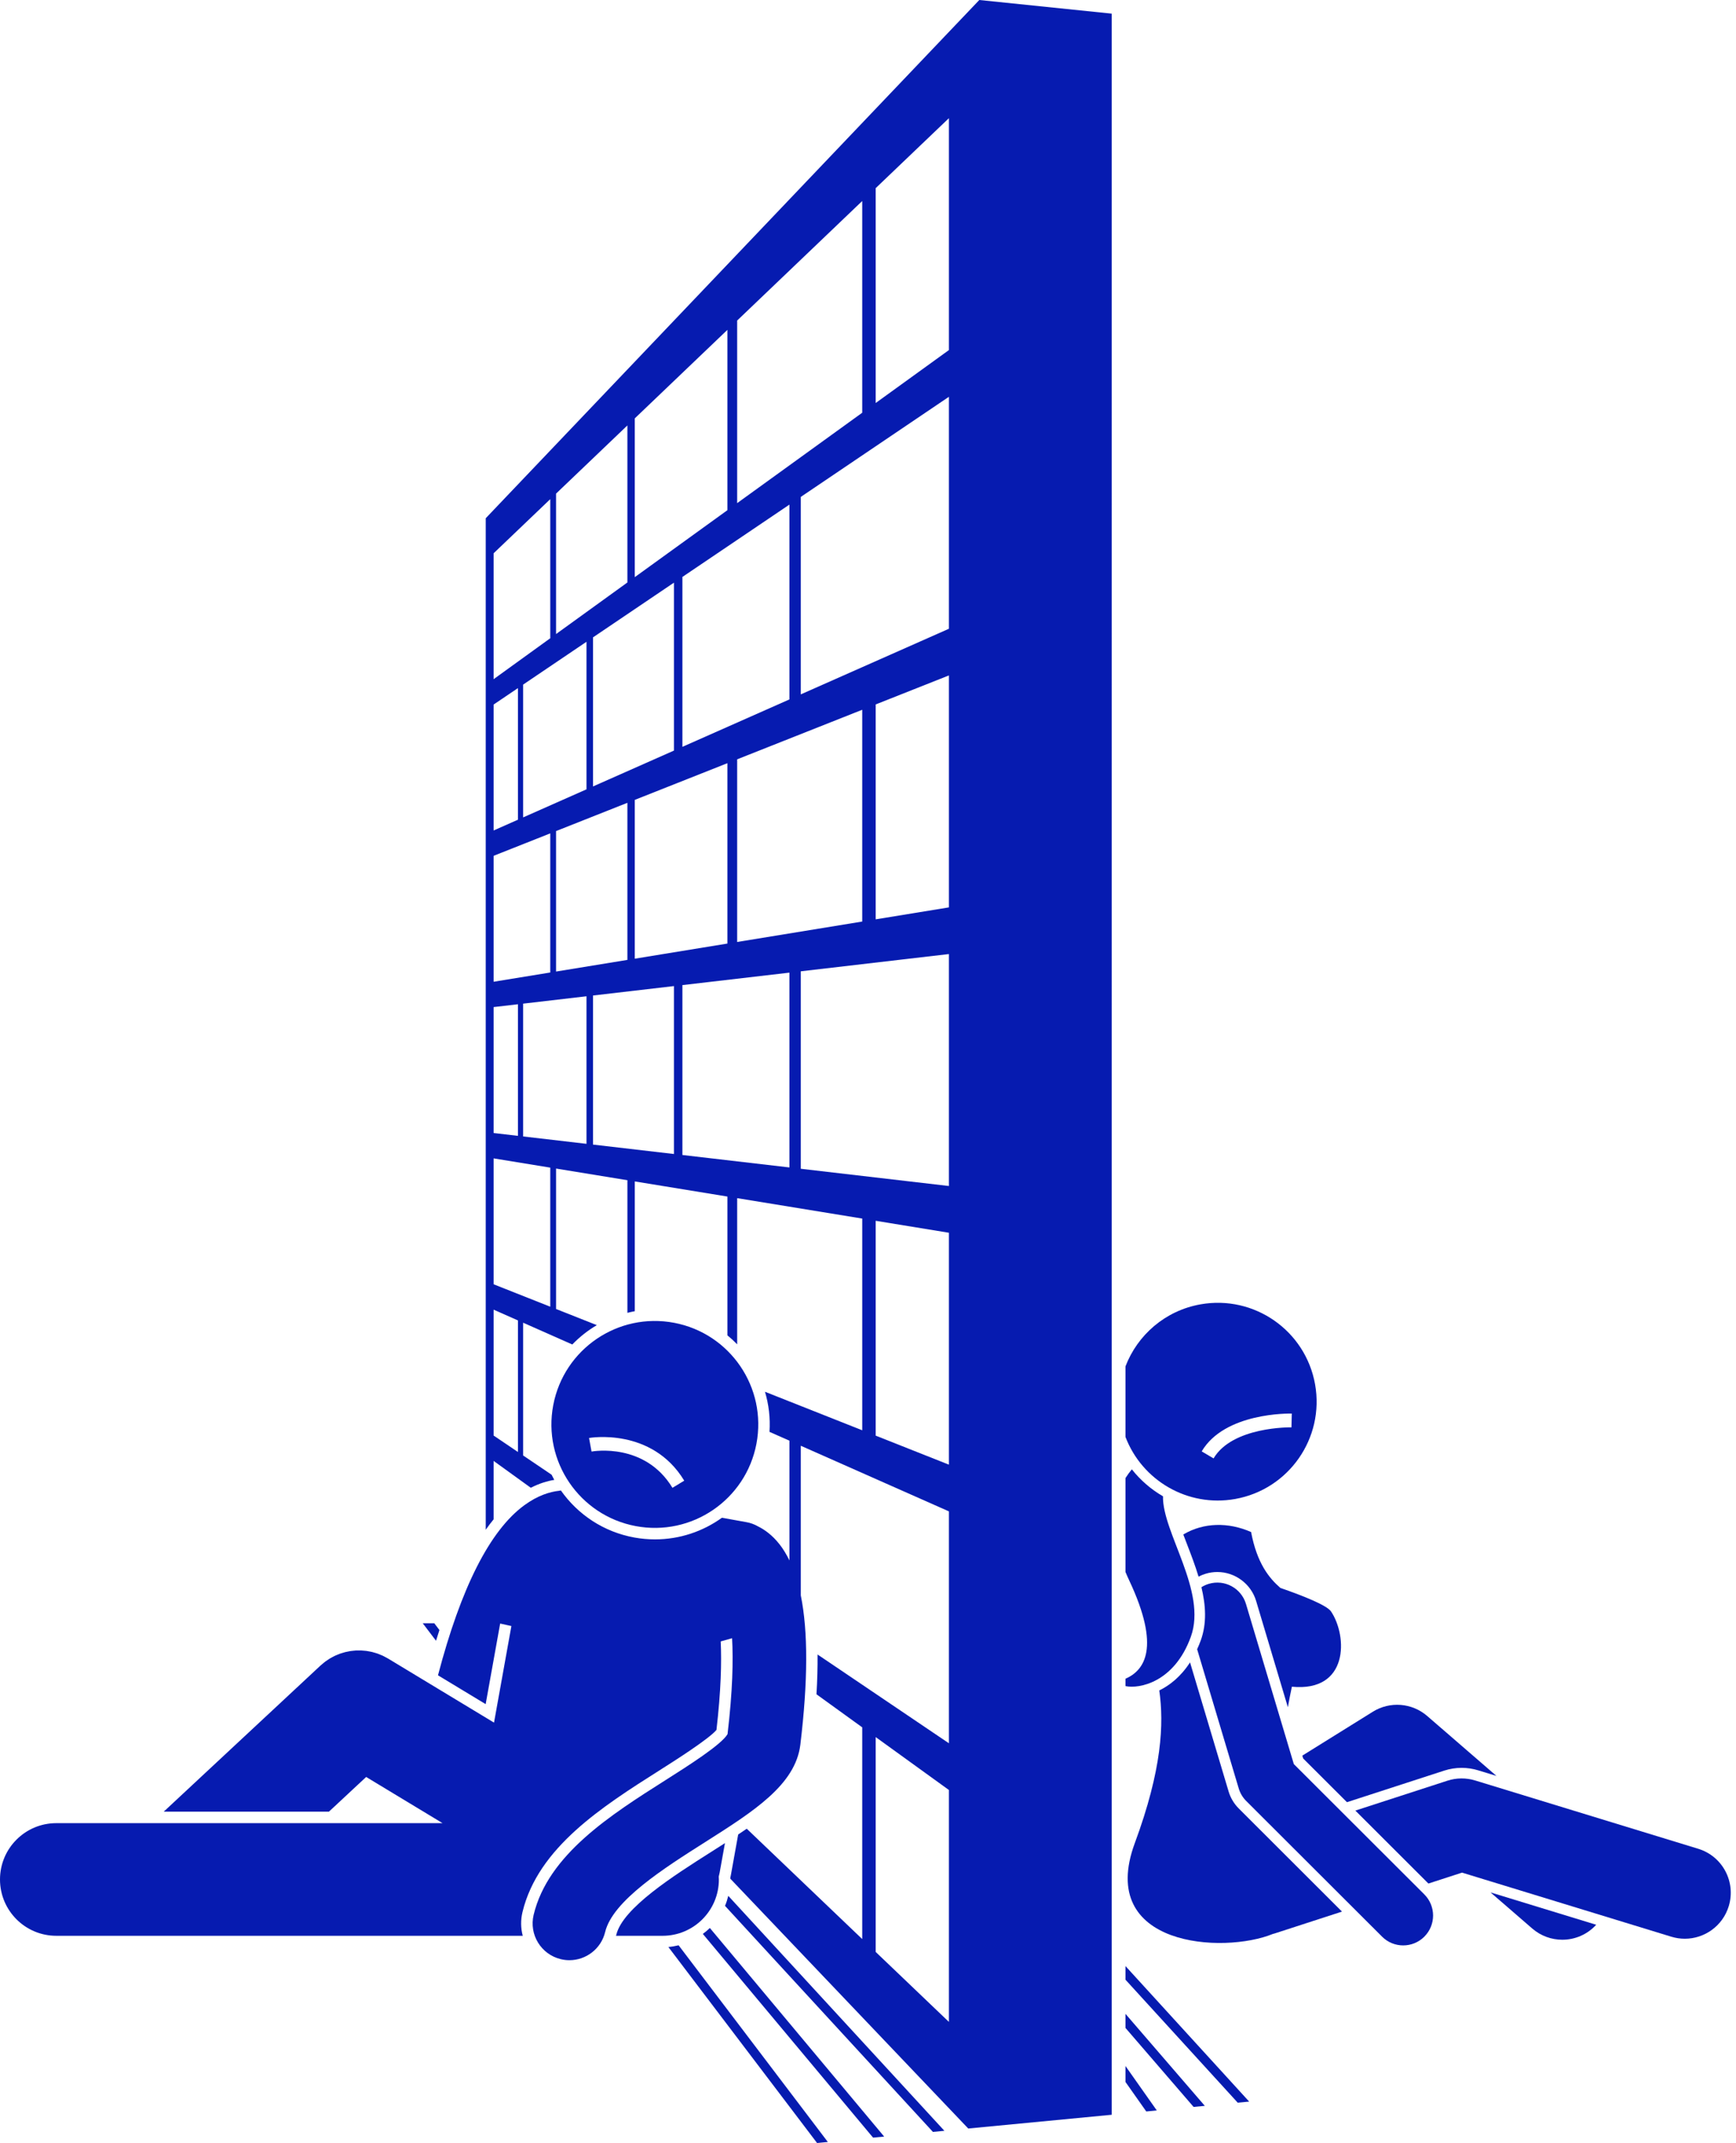 <?xml version="1.0" encoding="UTF-8" standalone="no"?><svg xmlns="http://www.w3.org/2000/svg" xmlns:xlink="http://www.w3.org/1999/xlink" fill="#061bb0" height="466.1" preserveAspectRatio="xMidYMid meet" version="1" viewBox="0.0 0.0 377.7 466.1" width="377.7" zoomAndPan="magnify"><g id="change1_1"><path d="M333.374,419.437c1.891,1.636,4.22,2.438,6.539,2.438c2.715,0,5.409-1.109,7.373-3.257l-22.995-7.039 L333.374,419.437z" fill="inherit"/><path d="M293.056,391.959l21.156-6.866c1.23-0.398,2.507-0.601,3.798-0.601c1.221,0,2.432,0.181,3.599,0.539 l3.972,1.216l-15.066-13.035c-3.312-2.866-8.107-3.243-11.826-0.928l-15.343,9.547l0.185,0.62L293.056,391.959z" fill="inherit"/><path d="M260.768,342.905c0.496-0.259,1.02-0.474,1.568-0.638c0.822-0.246,1.67-0.37,2.522-0.37 c3.857,0,7.323,2.583,8.43,6.281l6.911,23.121c0.259-1.453,0.552-2.94,0.876-4.455 c12.393,1.2,12.139-10.954,8.526-16.358c-0.893-1.335-5.899-3.347-11.024-5.124 c-2.489-2.158-5.105-5.407-6.376-12.158c-4.9-2.172-10.323-2.107-14.753,0.533c0.251,0.664,0.511,1.338,0.773,2.018 C259.108,338.055,260.033,340.461,260.768,342.905z" fill="inherit"/><path d="M269.52,393.333c-1.032-1.03-1.798-2.312-2.215-3.709l-8.392-28.074 c-2.062,3.196-4.518,5.037-6.688,6.104c1.032,7.271,0.603,17.158-5.328,33.205 c-8.356,22.612,19.323,24.145,30.033,19.756c0.134-0.037,0.269-0.065,0.402-0.108l14.646-4.753L269.52,393.333z" fill="inherit"/><path d="M369.486,402.093l-48.551-14.862c-1.962-0.601-4.061-0.583-6.014,0.05l-20.038,6.503l15.896,15.868 l7.317-2.375l45.536,13.94c0.975,0.298,1.961,0.44,2.93,0.44c4.28,0,8.241-2.769,9.559-7.075 C377.738,409.301,374.767,403.709,369.486,402.093z" fill="inherit"/><path d="M281.494,383.667l-10.411-34.83c-1.028-3.439-4.649-5.393-8.089-4.366 c-0.58,0.173-1.113,0.425-1.601,0.733c0.936,3.9,1.205,7.841-0.139,11.555 c-0.248,0.685-0.515,1.323-0.793,1.934l9.049,30.274c0.309,1.035,0.871,1.976,1.636,2.739l29.556,29.503 c1.269,1.267,2.93,1.9,4.592,1.9c1.665,0,3.331-0.636,4.601-1.908c2.536-2.541,2.532-6.656-0.009-9.192 L281.494,383.667z" fill="inherit"/><path d="M253.032,325.432c-2.596-1.506-4.903-3.494-6.777-5.867c-0.496,0.596-0.961,1.23-1.388,1.905v20.414 c0.252,0.6,0.514,1.205,0.808,1.829c6.941,14.731,3.284,19.613-0.808,21.398v1.599 c2.928,0.635,10.613-0.752,14.224-10.734C262.675,346.069,252.854,333.237,253.032,325.432z" fill="inherit"/><path d="M268.721,326.019c11.69-2.081,19.48-13.244,17.4-24.935c-2.081-11.69-13.244-19.481-24.935-17.4 c-7.703,1.371-13.711,6.686-16.319,13.497v15.333C248.467,321.98,258.386,327.858,268.721,326.019z M281.054,307.439 l-0.071,3c-0.126-0.014-12.832-0.211-16.949,6.75l-2.582-1.527C266.465,307.187,280.462,307.425,281.054,307.439z" fill="inherit"/><path d="M269.293 457.317L271.782 457.079 244.867 427.598 244.867 430.563z" fill="inherit"/><path d="M244.867 441.052L259.691 458.237 262.131 458.003 244.867 437.99z" fill="inherit"/><path d="M244.867 452.805L249.392 459.223 251.684 459.004 244.867 449.334z" fill="inherit"/><path d="M157.741,414.508l45.234,49.162l2.497-0.239l-47.021-51.103C158.266,413.076,158.038,413.809,157.741,414.508z" fill="inherit"/><path d="M152.914,420.607l37.04,44.31l2.414-0.231l-37.925-45.369 C153.965,419.782,153.451,420.209,152.914,420.607z" fill="inherit"/><path d="M147.644,423.083c-0.725,0.177-1.467,0.305-2.229,0.37l32.356,42.631l2.34-0.224L147.644,423.083z" fill="inherit"/><path d="M94.484,353.041h-2.51l2.892,3.811c0.243-0.793,0.49-1.568,0.739-2.334L94.484,353.041z" fill="inherit"/><path d="M77.764,388.245l1.902-1.772l16.618,10.044H12.25c-6.766,0-12.25,5.484-12.25,12.25s5.484,12.25,12.25,12.25 h101.483c-0.445-1.667-0.473-3.429-0.057-5.154c3.394-14.08,17.444-22.988,29.841-30.848 c3.265-2.07,10.651-6.752,12.363-8.771c0.996-8.638,1.138-14.85,0.92-19.25l2.475-0.698 c0.273,4.733,0.132,11.44-0.985,20.864c-1.34,2.297-8.594,6.896-13.433,9.964 c-11.997,7.606-25.595,16.227-28.751,29.324c-1.035,4.295,1.607,8.616,5.903,9.651 c0.63,0.152,1.26,0.225,1.881,0.225c3.61-0.001,6.888-2.462,7.771-6.128 c1.639-6.8,12.797-13.874,21.764-19.559c10.547-6.686,19.655-12.461,20.706-21.196 c1.663-13.813,1.701-24.563,0.098-32.454V314.437h0.002l32.221,14.271v50.436l-28.574-19.306 c0.025,2.704-0.055,5.587-0.237,8.651l9.951,7.19v0.001h0.001v46.046l-25.122-23.998 c-0.611,0.42-1.233,0.841-1.866,1.26l-1.585,8.806c-0.036,0.2-0.078,0.398-0.126,0.595 c0.004,0.071,0.005,0.143,0.007,0.215l51.759,54.328l31.209-2.99V2.966L213.065,0L105.679,112.714v219.992 c0.562-0.803,1.135-1.548,1.715-2.263v-12.709v-0.001l0.001,0.001l8.089,5.844 c1.888-0.968,3.62-1.474,5.108-1.716c-0.204-0.369-0.398-0.744-0.583-1.124l-6.192-4.184v-0.001v-28.875 l10.697,4.737c1.581-1.635,3.37-3.057,5.335-4.207l-8.87-3.513v-30.542h0.001l15.523,2.535v28.842 c0.531-0.13,1.062-0.258,1.605-0.353v-28.227l20.153,3.291v30.186c0.747,0.611,1.453,1.264,2.122,1.953v-31.792 l27.209,4.442h0.001v46.046l-21.159-8.379c0.827,2.771,1.181,5.714,0.984,8.721l4.335,1.92v26.044 c-0.638-1.308-1.351-2.489-2.158-3.515c-1.582-2.012-3.262-3.2-4.708-3.906 c-0.743-0.423-1.563-0.736-2.453-0.896l-5.366-0.966c-4.127,2.97-9.17,4.704-14.57,4.704 c-1.483,0-2.982-0.134-4.453-0.399c-6.737-1.212-12.358-5.036-16.014-10.238c-0.131,0.017-0.26,0.044-0.39,0.068 c-1.996,0.22-4.637,0.998-7.573,3.148c-7.485,5.486-13.761,17.88-18.777,36.984l10.373,6.269l3.154-17.526 l2.443,0.542l-3.78,21.003l-23.06-13.937c-0.03-0.018-0.062-0.032-0.092-0.05 c-0.244-0.145-0.495-0.275-0.747-0.401c-0.117-0.059-0.232-0.123-0.349-0.177 c-0.23-0.106-0.465-0.198-0.7-0.29c-0.149-0.058-0.296-0.122-0.447-0.174c-0.194-0.067-0.39-0.119-0.586-0.176 c-0.195-0.057-0.388-0.118-0.585-0.165c-0.154-0.037-0.311-0.06-0.466-0.091 c-0.237-0.047-0.473-0.096-0.711-0.128c-0.134-0.018-0.268-0.024-0.402-0.038 c-0.257-0.026-0.513-0.054-0.77-0.064c-0.15-0.006-0.3,0.002-0.45,0.001c-0.238-0.001-0.476-0.005-0.714,0.009 c-0.198,0.011-0.395,0.038-0.592,0.058c-0.187,0.02-0.375,0.033-0.561,0.061 c-0.245,0.037-0.488,0.092-0.731,0.144c-0.137,0.029-0.274,0.051-0.41,0.085 c-0.258,0.064-0.511,0.146-0.766,0.228c-0.12,0.039-0.243,0.07-0.362,0.112 c-0.233,0.083-0.46,0.182-0.689,0.279c-0.14,0.059-0.281,0.112-0.419,0.177 c-0.187,0.088-0.369,0.191-0.553,0.289c-0.175,0.093-0.352,0.183-0.523,0.285c-0.14,0.084-0.275,0.179-0.412,0.269 c-0.208,0.136-0.416,0.271-0.616,0.42c-0.106,0.08-0.208,0.168-0.313,0.251c-0.218,0.174-0.434,0.35-0.641,0.54 c-0.027,0.024-0.056,0.044-0.082,0.069l-6.007,5.597l-28.099,26.18h35.941L77.764,388.245z M206.452,439.743 l-15.93-15.217v-46.728h0.001l15.928,11.508v0.001v0.001V439.743z M190.522,312.238v-46.728h0.001l15.928,2.601 v50.436L190.522,312.238z M120.978,180.752l15.524-6.149v5.667v0.825v27.673l-15.524,2.535V180.752z M113.816,177.778v-28.883l13.785-9.315v32.092L113.816,177.778z M129.018,171.045v-32.422l17.613-11.901v36.523 L129.018,171.045z M138.107,173.968l20.153-7.982v39.23l-20.153,3.291V173.968z M148.468,162.431v-36.95 l23.284-15.733v42.37L148.468,162.431z M160.382,165.146l27.21-10.777v46.059l-27.21,4.442V165.146z M174.228,151.021V108.074l32.223-21.773v50.449L174.228,151.021z M190.522,153.208l15.93-6.309v50.449 l-15.93,2.601V153.208z M190.522,40.92l15.93-15.218v50.436l-15.93,11.511V40.92z M160.382,69.715 l27.21-25.995v46.046L160.382,109.428V69.715z M138.107,90.995l20.153-19.253v39.219l-20.153,14.563V90.995z M120.978,107.359l15.524-14.832v14.944v0.714v18.497l-15.524,11.218V107.359z M107.394,120.335l12.326-11.774v30.25 l-12.326,8.906V120.335z M107.394,153.234l5.295-3.578v28.621l-5.295,2.345V153.234z M107.394,186.132l12.326-4.881 v30.258l-12.326,2.012V186.132z M107.394,219.031l5.295-0.617v28.622l-5.295-0.617V219.031z M112.69,287.182v28.614 l-0.307-0.207l-0.701-0.474l-4.287-2.896v-27.381h0.001l5.295,2.345V287.182z M119.72,284.199l-12.326-4.881 v-27.381h0.001l12.325,2.012V284.199z M127.601,248.771l-13.785-1.604V218.284l13.785-1.605V248.771z M146.631,250.986l-17.613-2.05v-32.422l17.613-2.051V250.986z M171.752,253.909l-23.284-2.709v-36.95l23.284-2.711 V253.909z M174.228,254.197v-42.947l32.223-3.752v50.448L174.228,254.197z" fill="inherit"/><path d="M156.405,408.767c0-0.211-0.021-0.417-0.031-0.625c0.074-0.257,0.137-0.519,0.185-0.789l1.169-6.492 c-0.974,0.624-1.959,1.252-2.963,1.888c-8.133,5.156-19.27,12.217-20.672,18.034 c-0.019,0.08-0.046,0.156-0.067,0.235h10.131C150.921,421.017,156.405,415.532,156.405,408.767z" fill="inherit"/><path d="M120.37,305.596c-2.322,12.208,5.69,23.986,17.899,26.308c12.207,2.322,23.986-5.691,26.308-17.899 s-5.692-23.986-17.899-26.308C134.469,285.375,122.692,293.388,120.37,305.596z M148.869,322.033l-2.565,1.555 c-5.972-9.852-17.132-7.973-17.605-7.889l-0.54-2.951C128.294,312.724,141.809,310.384,148.869,322.033z" fill="inherit"/></g></svg>